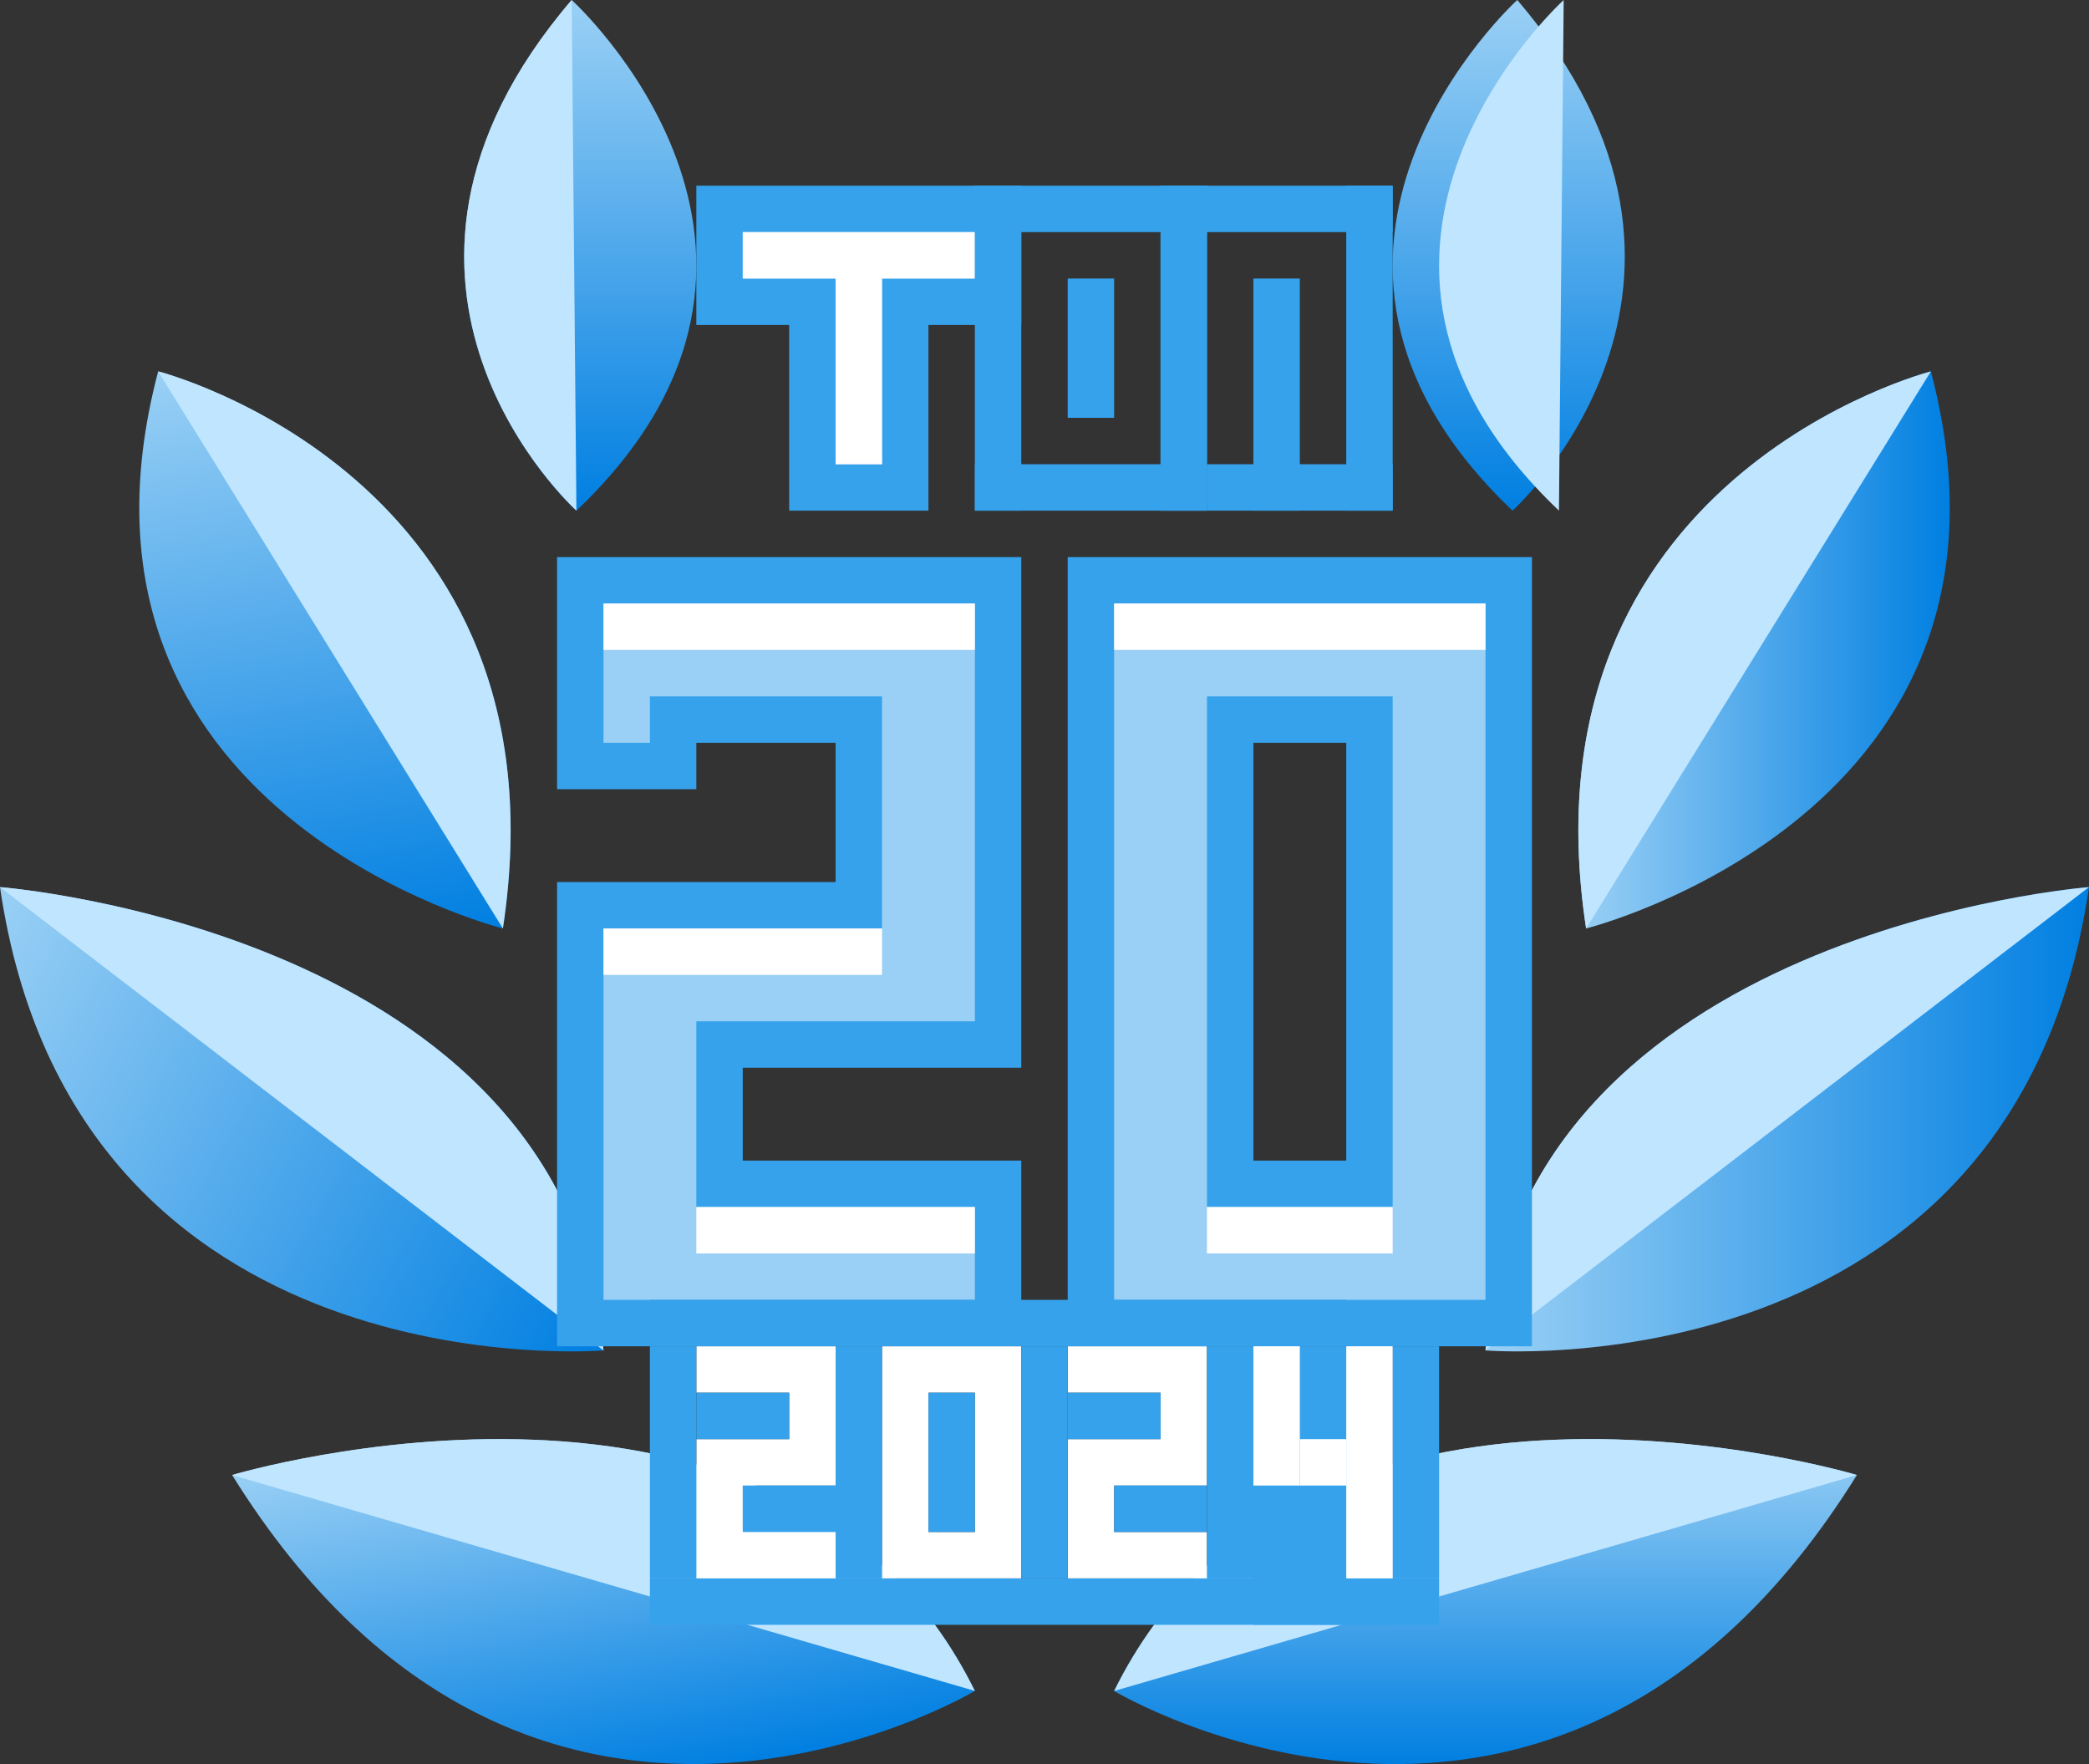 <svg width="45" height="38" viewBox="0 0 45 38" fill="none" xmlns="http://www.w3.org/2000/svg">
	<rect x="0" y="0" width="45" height="38" fill="#333333" stroke="none"/>
	<g clip-path="url(#clip0_901_223)">
		<path d="M5 31.773C5 31.773 16.938 28.195 21 36.423C21 36.424 11.446 42.148 5 31.773Z" fill="url(#paint0_linear_901_223)"/>
		<path d="M0 19.109C0 19.109 12.202 20.054 13 29.089C13 29.09 1.593 30.041 0 19.109Z" fill="url(#paint1_linear_901_223)"/>
		<path d="M3.407 8C3.407 8 12.318 10.273 10.833 20C10.833 20 0.896 17.513 3.407 8Z" fill="url(#paint2_linear_901_223)"/>
		<path d="M12.417 11C12.417 11 7.045 6.158 12.315 0C12.316 0 18.287 5.418 12.417 11Z" fill="url(#paint3_linear_901_223)"/>
		<path d="M40 31.773C40 31.773 28.062 28.195 24 36.425C24 36.426 33.555 42.148 40 31.773Z" fill="url(#paint4_linear_901_223)"/>
		<path d="M45 19.109C45 19.109 32.798 20.054 32 29.089C32 29.09 43.407 30.041 45 19.109Z" fill="url(#paint5_linear_901_223)"/>
		<path d="M41.594 8C41.594 8 32.683 10.273 34.167 20C34.167 20 44.104 17.513 41.594 8Z" fill="url(#paint6_linear_901_223)"/>
		<path d="M32.582 11C32.582 11 37.954 6.158 32.684 0C32.684 0 26.713 5.418 32.582 11Z" fill="url(#paint7_linear_901_223)"/>
		<path d="M21 36.424C16.938 28.195 5 31.774 5 31.774L21 36.424Z" fill="#C0E5FF"/>
		<path d="M13 29.09C12.202 20.055 0 19.11 0 19.11L13 29.09Z" fill="#C0E5FF"/>
		<path d="M10.833 20C12.317 10.273 3.407 8 3.407 8L10.833 20Z" fill="#C0E5FF"/>
		<path d="M12.417 11C12.417 11 7.045 6.158 12.315 0L12.417 11Z" fill="#C0E5FF"/>
		<path d="M40 31.773C40 31.773 28.062 28.195 24 36.425L40 31.773Z" fill="#C0E5FF"/>
		<path d="M45 19.109C45 19.109 32.798 20.054 32 29.089L45 19.109Z" fill="#C0E5FF"/>
		<path d="M41.594 8C41.594 8 32.683 10.273 34.167 20L41.594 8Z" fill="#C0E5FF"/>
		<path d="M33.582 11C27.713 5.418 33.684 0 33.684 0L33.582 11Z" fill="#C0E5FF"/>
		<path d="M19.5 10.5H17.5V7V6.5H17H15.499V4.5H21.501V6.5H20H19.5V7V10.5Z" fill="#B0D9F5"/>
		<path d="M22 4V7H20V11H17V7H15V4H22ZM21 5H16V6H17H18V7V10H19V7V6H20H21V5Z" fill="#36A2EC"/>
		<path d="M16 5V6H18V10H19V6H21V5H16Z" fill="white"/>
		<path d="M26 4H21V5H26V4Z" fill="#36A2EC"/>
		<path d="M26 4H25V11H26V4Z" fill="#36A2EC"/>
		<path d="M22 4H21V11H22V4Z" fill="#36A2EC"/>
		<path d="M26 10H21V11H26V10Z" fill="#36A2EC"/>
		<path d="M24 6H23V9H24V6Z" fill="#36A2EC"/>
		<path d="M30 4H25V5H30V4Z" fill="#36A2EC"/>
		<path d="M30 4H29V11H30V4Z" fill="#36A2EC"/>
		<path d="M26 4H25V11H26V4Z" fill="#36A2EC"/>
		<path d="M28 6H27V11H28V6Z" fill="#36A2EC"/>
		<path d="M30 10H26V11H30V10Z" fill="#36A2EC"/>
		<path d="M21.5 28.5H12.501V19.5H18H18.5V19V16V15.499H18H15H14.5V16V16.5H12.501V12.5H21.5V22.5H15.999H15.499V23V24.999V25.5H15.999H21.5V28.5Z" fill="#9AD0F5"/>
		<path d="M22 12V23H16V25H22V29H12V19H18V16H15V17H12V12H22ZM21 13H13V16H14V15H15H18H19V16V19V20H18H13V28H21V26H16H15V25V23V22H16H21V13Z" fill="#36A2EC"/>
		<path d="M21 13H13V14H21V13Z" fill="white"/>
		<path d="M19 20H13V21H19V20Z" fill="white"/>
		<path d="M21 26H15V27H21V26Z" fill="white"/>
		<path d="M32.5 28.5H23.5V12.5H32.5V28.5ZM26.5 15.499V16V25V25.5H27H28.999H29.5V24.999V15.999V15.499H28.999H27H26.5Z" fill="#9AD0F5"/>
		<path d="M33 12V29H23V12H33ZM27 25H29V16H27V25ZM32 13H24V28H32V13ZM26 26V25V16V15H27H29H30V16V25V26H29H27H26Z" fill="#36A2EC"/>
		<path d="M32 13H24V14H32V13Z" fill="white"/>
		<path d="M30 26H26V27H30V26Z" fill="white"/>
		<path d="M15 30H17V31H15V34H18V33H16V32H18V29H15V30ZM23 30H25V31H23V34H26V33H24V32H26V29H23V30ZM19 34H22V29H19V34ZM20 30H21V33H20V30Z" fill="white"/>
		<path d="M29 28H14V29H29V28Z" fill="#36A2EC"/>
		<path d="M31 34H14V35H31V34Z" fill="#36A2EC"/>
		<path d="M15 29H14V34H15V29Z" fill="#36A2EC"/>
		<path d="M31 29H30V34H31V29Z" fill="#36A2EC"/>
		<path d="M17 30H15V31H17V30Z" fill="#36A2EC"/>
		<path d="M18 32H16V33H18V32Z" fill="#36A2EC"/>
		<path d="M25 30H23V31H25V30Z" fill="#36A2EC"/>
		<path d="M26 32H24V33H26V32Z" fill="#36A2EC"/>
		<path d="M19 29H18V34H19V29Z" fill="#36A2EC"/>
		<path d="M23 29H22V34H23V29Z" fill="#36A2EC"/>
		<path d="M27 29H26V34H27V29Z" fill="#36A2EC"/>
		<path d="M21 30H20V33H21V30Z" fill="#36A2EC"/>
		<rect width="3" height="6" transform="translate(27 29)" fill="#36A2EC"/>
		<line x1="27.5" y1="29" x2="27.5" y2="32" stroke="white"/>
		<line x1="29.5" y1="29" x2="29.5" y2="34" stroke="white"/>
		<line x1="28" y1="31.5" x2="29" y2="31.5" stroke="white"/>
	</g>
	<defs>
		<linearGradient id="paint0_linear_901_223" x1="12.346" y1="30.389" x2="13.757" y2="38.389" gradientUnits="userSpaceOnUse">
			<stop stop-color="#9AD0F5"/>
			<stop offset="1" stop-color="#007FE1"/>
		</linearGradient>
		<linearGradient id="paint1_linear_901_223" x1="-0.67" y1="20.27" x2="13.401" y2="28.394" gradientUnits="userSpaceOnUse">
			<stop stop-color="#9AD0F5"/>
			<stop offset="1" stop-color="#007FE1"/>
		</linearGradient>
		<linearGradient id="paint2_linear_901_223" x1="5.814" y1="7.577" x2="8.09" y2="20.484" gradientUnits="userSpaceOnUse">
			<stop stop-color="#9AD0F5"/>
			<stop offset="1" stop-color="#007FE1"/>
		</linearGradient>
		<linearGradient id="paint3_linear_901_223" x1="12.499" y1="0" x2="12.499" y2="11" gradientUnits="userSpaceOnUse">
			<stop stop-color="#9AD0F5"/>
			<stop offset="1" stop-color="#007FE1"/>
		</linearGradient>
		<linearGradient id="paint4_linear_901_223" x1="32" y1="30.999" x2="32" y2="38" gradientUnits="userSpaceOnUse">
			<stop stop-color="#9AD0F5"/>
			<stop offset="1" stop-color="#007FE1"/>
		</linearGradient>
		<linearGradient id="paint5_linear_901_223" x1="32" y1="24.109" x2="45" y2="24.109" gradientUnits="userSpaceOnUse">
			<stop stop-color="#9AD0F5"/>
			<stop offset="1" stop-color="#007FE1"/>
		</linearGradient>
		<linearGradient id="paint6_linear_901_223" x1="34" y1="14" x2="42" y2="14" gradientUnits="userSpaceOnUse">
			<stop stop-color="#9AD0F5"/>
			<stop offset="1" stop-color="#007FE1"/>
		</linearGradient>
		<linearGradient id="paint7_linear_901_223" x1="32.5" y1="0" x2="32.5" y2="11" gradientUnits="userSpaceOnUse">
			<stop stop-color="#9AD0F5"/>
			<stop offset="1" stop-color="#007FE1"/>
		</linearGradient>
		<clipPath id="clip0_901_223">
			<rect width="45" height="38" fill="white"/>
		</clipPath>
	</defs>
</svg>
